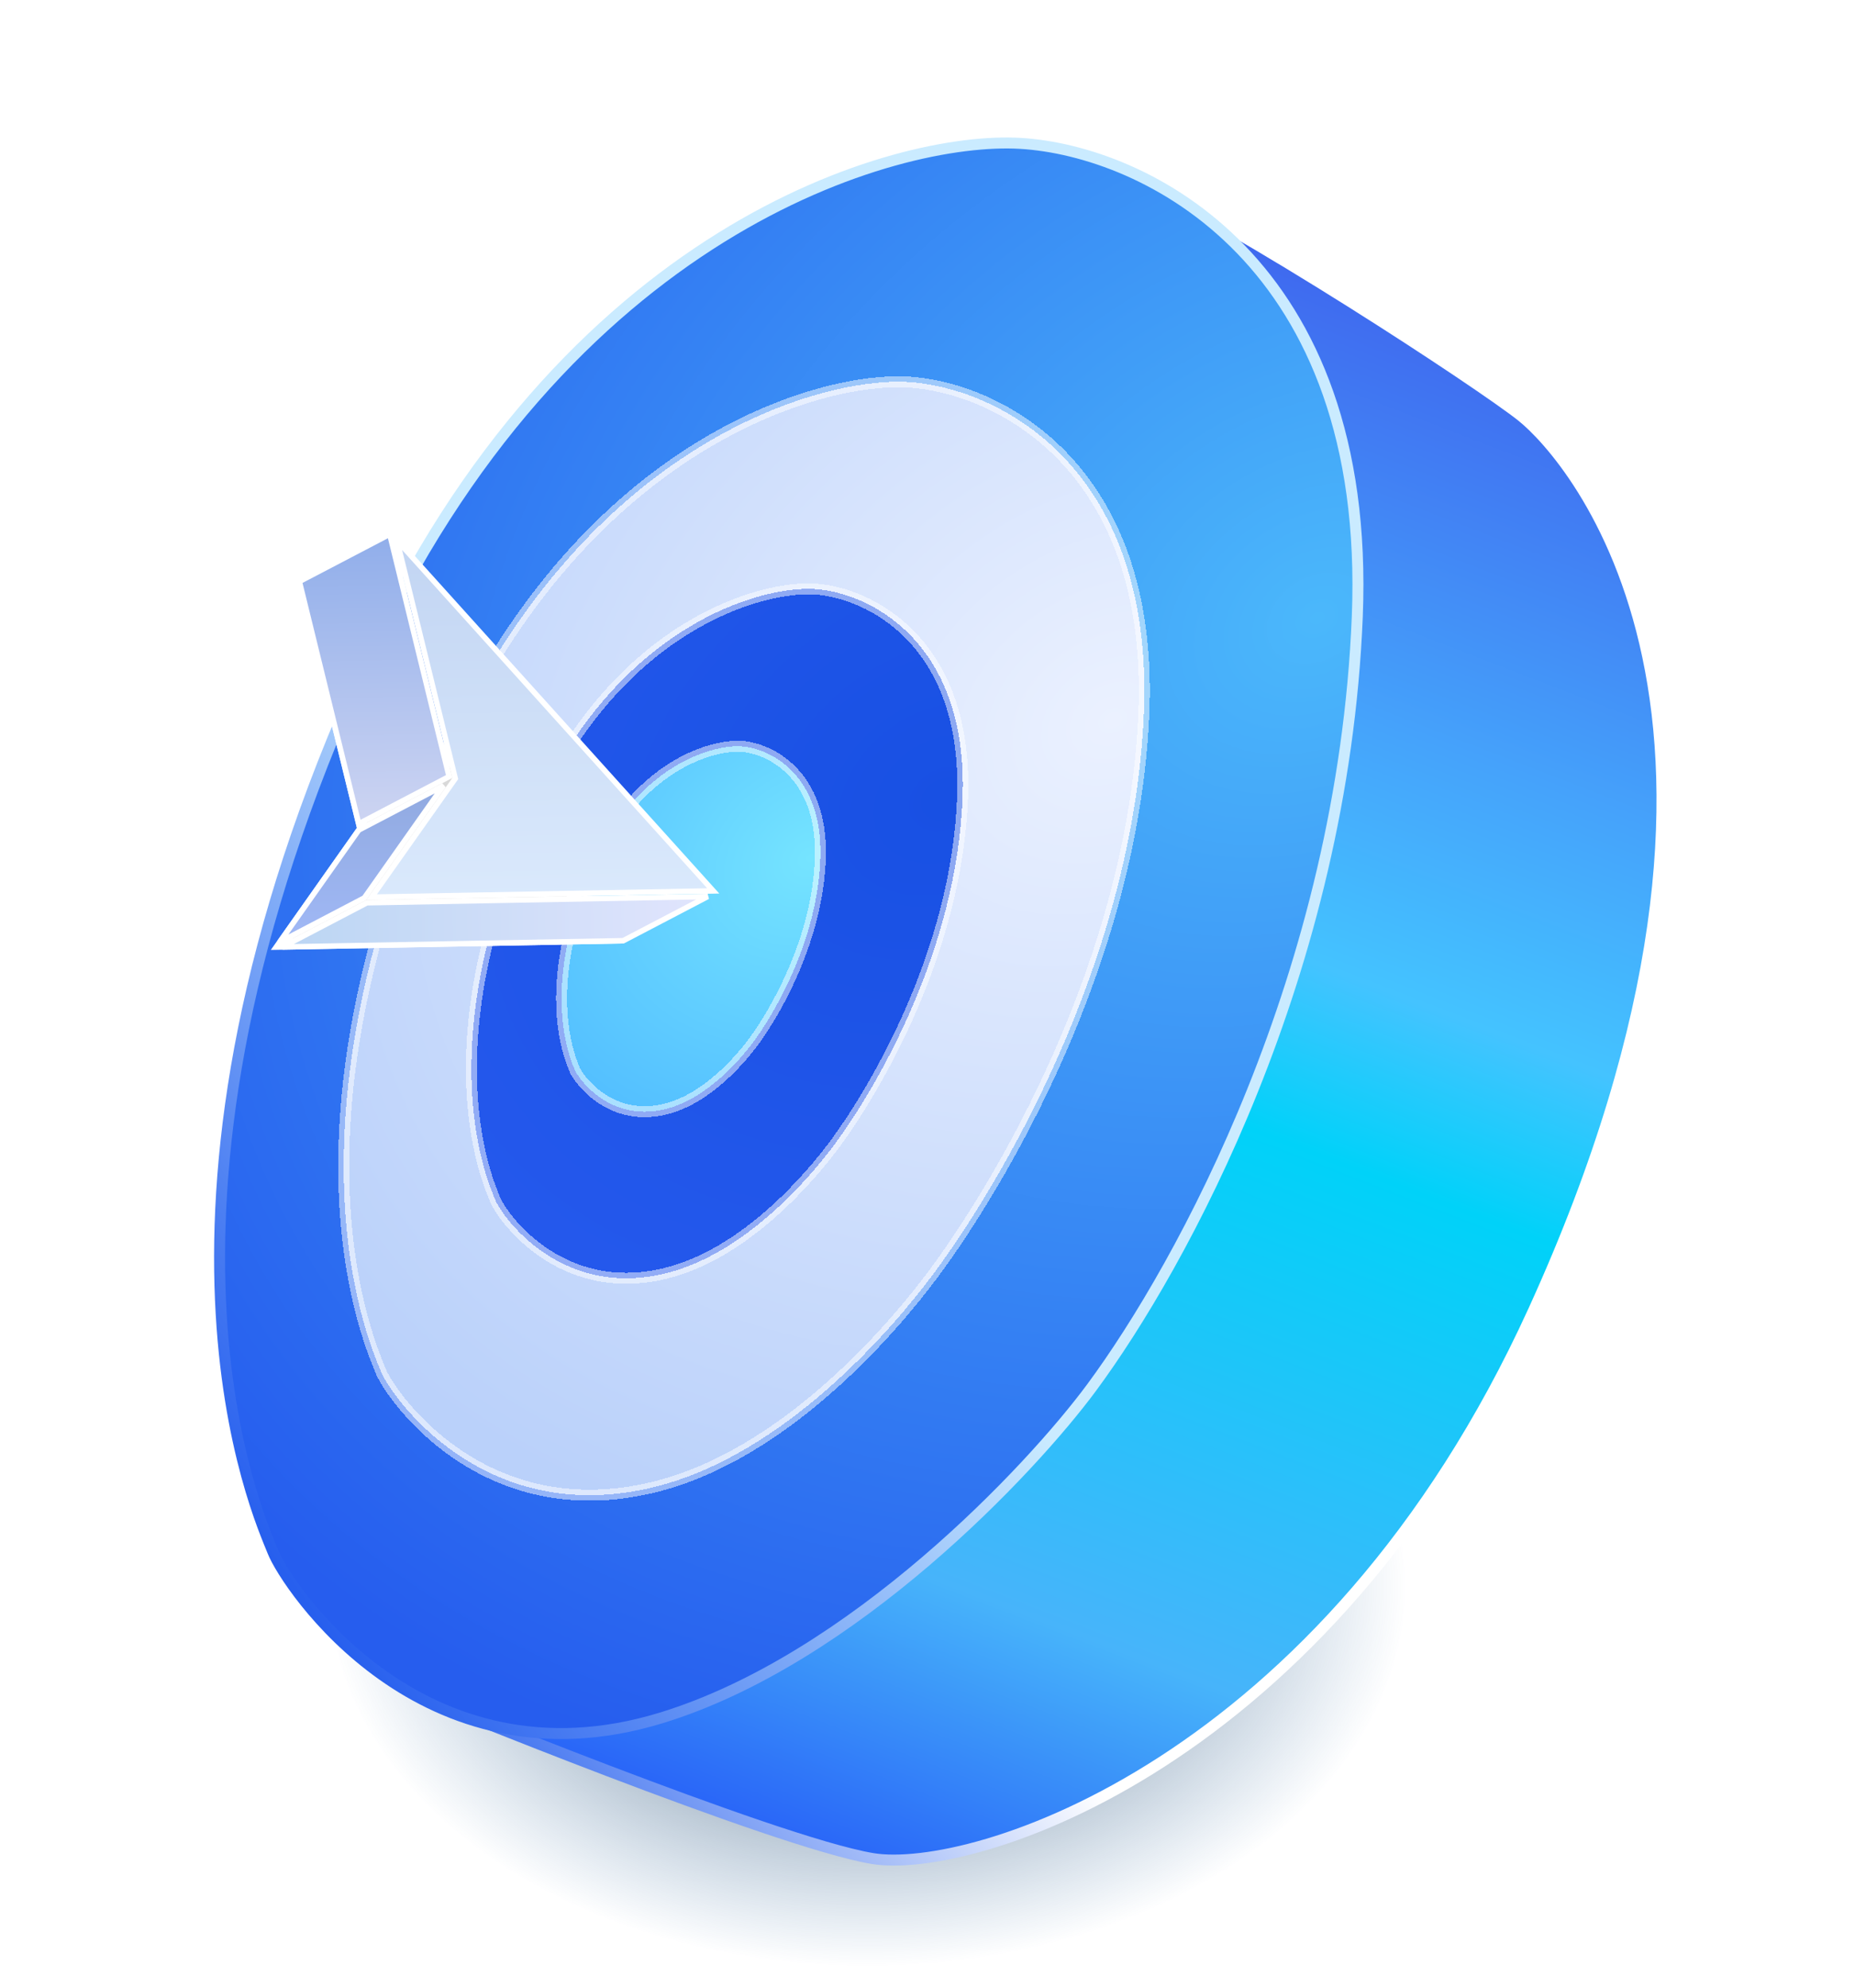 <svg width="169" height="181" viewBox="0 0 169 181" fill="none" xmlns="http://www.w3.org/2000/svg">
<g clip-path="url(#clip0_1042_1710)">
<ellipse cx="79" cy="144.5" rx="49" ry="34.5" fill="url(#paint0_radial_1042_1710)" fill-opacity="0.8"/>
<path d="M138.639 37.913C134.99 35.001 112.957 20.507 101.75 15.367L38.164 154.449C38.164 154.449 70.532 167.738 79.477 169.241C88.421 170.743 120.766 160.917 139.73 119.311C164.31 65.386 143.2 41.554 138.639 37.913Z" fill="url(#paint1_linear_1042_1710)" stroke="url(#paint2_linear_1042_1710)"/>
<path d="M123.656 56.151C124.965 23.722 104.263 13.726 92.959 13.056C81.655 12.387 51.423 20.793 33.254 60.506C10.544 110.147 23.647 138.215 24.855 141.292C26.062 144.369 38.432 163.116 60.248 156.435C77.7 151.09 93.95 133.802 99.462 126.341C107.646 115.262 122.346 88.58 123.656 56.151Z" fill="url(#paint3_radial_1042_1710)" stroke="url(#paint4_linear_1042_1710)"/>
<g filter="url(#filter0_d_1042_1710)">
<path d="M104.209 64.983C105.171 42.227 90.639 35.24 82.698 34.784C74.757 34.329 53.506 40.266 40.691 68.154C24.673 103.015 33.843 122.693 34.687 124.851C35.532 127.008 43.943 139.219 59.533 135.431C71.404 132.547 81.243 121.127 85.125 115.884C90.889 108.1 103.247 87.74 104.209 64.983Z" fill="url(#paint5_radial_1042_1710)" shape-rendering="crispEdges"/>
<path d="M104.209 64.983C105.171 42.227 90.639 35.24 82.698 34.784C74.757 34.329 53.506 40.266 40.691 68.154C24.673 103.015 33.843 122.693 34.687 124.851C35.532 127.008 43.943 139.219 59.533 135.431C71.404 132.547 81.243 121.127 85.125 115.884C90.889 108.1 103.247 87.74 104.209 64.983Z" stroke="url(#paint6_linear_1042_1710)" stroke-opacity="0.5" shape-rendering="crispEdges"/>
</g>
<g filter="url(#filter1_d_1042_1710)">
<path d="M87.696 72.502C88.166 58.383 79.163 53.968 74.261 53.642C69.36 53.316 56.282 56.886 48.527 74.126C38.834 95.677 44.597 107.939 45.13 109.283C45.662 110.627 50.918 118.251 60.515 115.984C67.823 114.259 73.831 107.224 76.197 103.991C79.711 99.19 87.225 86.621 87.696 72.502Z" fill="url(#paint7_radial_1042_1710)" shape-rendering="crispEdges"/>
<path d="M87.696 72.502C88.166 58.383 79.163 53.968 74.261 53.642C69.36 53.316 56.282 56.886 48.527 74.126C38.834 95.677 44.597 107.939 45.13 109.283C45.662 110.627 50.918 118.251 60.515 115.984C67.823 114.259 73.831 107.224 76.197 103.991C79.711 99.19 87.225 86.621 87.696 72.502Z" stroke="url(#paint8_linear_1042_1710)" stroke-opacity="0.5" shape-rendering="crispEdges"/>
</g>
<g filter="url(#filter2_d_1042_1710)">
<path d="M74.739 78.025C74.941 70.53 70.167 68.156 67.575 67.967C64.982 67.778 58.08 69.63 54.037 78.758C48.984 90.168 52.072 96.699 52.358 97.414C52.644 98.129 55.447 102.195 60.514 101.023C64.371 100.131 67.524 96.416 68.765 94.707C70.607 92.17 74.538 85.52 74.739 78.025Z" fill="url(#paint9_radial_1042_1710)" shape-rendering="crispEdges"/>
<path d="M74.739 78.025C74.941 70.53 70.167 68.156 67.575 67.967C64.982 67.778 58.08 69.63 54.037 78.758C48.984 90.168 52.072 96.699 52.358 97.414C52.644 98.129 55.447 102.195 60.514 101.023C64.371 100.131 67.524 96.416 68.765 94.707C70.607 92.17 74.538 85.52 74.739 78.025Z" stroke="url(#paint10_linear_1042_1710)" stroke-opacity="0.5" shape-rendering="crispEdges"/>
</g>
<g filter="url(#filter3_d_1042_1710)">
<path d="M32.999 73.272L33.053 73.494L32.922 73.68L25.649 83.986L55.732 83.436L27.939 52.63L32.999 73.272Z" fill="#D9D9D9" stroke="white"/>
<path d="M40.917 68.714L35.508 46.645L27.271 50.953L32.681 73.022L40.917 68.714Z" fill="url(#paint11_linear_1042_1710)" stroke="white" stroke-width="0.5"/>
<path d="M25.726 84.235L56.775 83.667L64.477 79.639L33.428 80.207L25.726 84.235Z" fill="url(#paint12_linear_1042_1710)" stroke="white" stroke-width="0.5"/>
<path d="M33.195 79.764L40.405 69.545L32.682 73.585L25.472 83.804L33.195 79.764Z" fill="url(#paint13_linear_1042_1710)" stroke="white" stroke-width="0.5"/>
<path d="M41.449 68.785L41.476 68.896L41.411 68.989L33.854 79.698L64.979 79.129L36.154 47.179L41.449 68.785Z" fill="url(#paint14_linear_1042_1710)" stroke="white" stroke-width="0.5"/>
</g>
</g>
<defs>
<filter id="filter0_d_1042_1710" x="21.113" y="24.561" width="93.341" height="121.794" filterUnits="userSpaceOnUse" color-interpolation-filters="sRGB">
<feFlood flood-opacity="0" result="BackgroundImageFix"/>
<feColorMatrix in="SourceAlpha" type="matrix" values="0 0 0 0 0 0 0 0 0 0 0 0 0 0 0 0 0 0 127 0" result="hardAlpha"/>
<feOffset/>
<feGaussianBlur stdDeviation="4.85"/>
<feComposite in2="hardAlpha" operator="out"/>
<feColorMatrix type="matrix" values="0 0 0 0 0 0 0 0 0 0 0 0 0 0 0 0 0 0 0.11 0"/>
<feBlend mode="normal" in2="BackgroundImageFix" result="effect1_dropShadow_1042_1710"/>
<feBlend mode="normal" in="SourceGraphic" in2="effect1_dropShadow_1042_1710" result="shape"/>
</filter>
<filter id="filter1_d_1042_1710" x="32.745" y="43.422" width="65.168" height="83.181" filterUnits="userSpaceOnUse" color-interpolation-filters="sRGB">
<feFlood flood-opacity="0" result="BackgroundImageFix"/>
<feColorMatrix in="SourceAlpha" type="matrix" values="0 0 0 0 0 0 0 0 0 0 0 0 0 0 0 0 0 0 127 0" result="hardAlpha"/>
<feOffset/>
<feGaussianBlur stdDeviation="4.85"/>
<feComposite in2="hardAlpha" operator="out"/>
<feColorMatrix type="matrix" values="0 0 0 0 0 0 0 0 0 0 0 0 0 0 0 0 0 0 0.11 0"/>
<feBlend mode="normal" in2="BackgroundImageFix" result="effect1_dropShadow_1042_1710"/>
<feBlend mode="normal" in="SourceGraphic" in2="effect1_dropShadow_1042_1710" result="shape"/>
</filter>
<filter id="filter2_d_1042_1710" x="40.962" y="57.754" width="43.984" height="53.68" filterUnits="userSpaceOnUse" color-interpolation-filters="sRGB">
<feFlood flood-opacity="0" result="BackgroundImageFix"/>
<feColorMatrix in="SourceAlpha" type="matrix" values="0 0 0 0 0 0 0 0 0 0 0 0 0 0 0 0 0 0 127 0" result="hardAlpha"/>
<feOffset/>
<feGaussianBlur stdDeviation="4.85"/>
<feComposite in2="hardAlpha" operator="out"/>
<feColorMatrix type="matrix" values="0 0 0 0 0 0 0 0 0 0 0 0 0 0 0 0 0 0 0.11 0"/>
<feBlend mode="normal" in2="BackgroundImageFix" result="effect1_dropShadow_1042_1710"/>
<feBlend mode="normal" in="SourceGraphic" in2="effect1_dropShadow_1042_1710" result="shape"/>
</filter>
<filter id="filter3_d_1042_1710" x="20.672" y="44.275" width="48.859" height="46.229" filterUnits="userSpaceOnUse" color-interpolation-filters="sRGB">
<feFlood flood-opacity="0" result="BackgroundImageFix"/>
<feColorMatrix in="SourceAlpha" type="matrix" values="0 0 0 0 0 0 0 0 0 0 0 0 0 0 0 0 0 0 127 0" result="hardAlpha"/>
<feOffset dy="2"/>
<feGaussianBlur stdDeviation="2"/>
<feComposite in2="hardAlpha" operator="out"/>
<feColorMatrix type="matrix" values="0 0 0 0 0 0 0 0 0 0 0 0 0 0 0 0 0 0 0.16 0"/>
<feBlend mode="normal" in2="BackgroundImageFix" result="effect1_dropShadow_1042_1710"/>
<feBlend mode="normal" in="SourceGraphic" in2="effect1_dropShadow_1042_1710" result="shape"/>
</filter>
<radialGradient id="paint0_radial_1042_1710" cx="0" cy="0" r="1" gradientUnits="userSpaceOnUse" gradientTransform="translate(79 144.5) scale(49 34.5)">
<stop/>
<stop offset="1" stop-color="#004B94" stop-opacity="0"/>
</radialGradient>
<linearGradient id="paint1_linear_1042_1710" x1="122.145" y1="25.538" x2="68.191" y2="165.347" gradientUnits="userSpaceOnUse">
<stop stop-color="#3F69EF"/>
<stop offset="0.245" stop-color="#45A3FB"/>
<stop offset="0.393" stop-color="#44C3FF"/>
<stop offset="0.5" stop-color="#00D2F9"/>
<stop offset="0.825" stop-color="#47B4FA"/>
<stop offset="1" stop-color="#2A67F8"/>
</linearGradient>
<linearGradient id="paint2_linear_1042_1710" x1="152.977" y1="52.764" x2="28.759" y2="141.247" gradientUnits="userSpaceOnUse">
<stop offset="0.701" stop-color="white"/>
<stop offset="1" stop-color="#346AEF"/>
</linearGradient>
<radialGradient id="paint3_radial_1042_1710" cx="0" cy="0" r="1" gradientUnits="userSpaceOnUse" gradientTransform="translate(119.775 56.754) rotate(146.894) scale(126.769 98.522)">
<stop stop-color="#4BB8FB"/>
<stop offset="1" stop-color="#265DEE"/>
</radialGradient>
<linearGradient id="paint4_linear_1042_1710" x1="128.68" y1="44.01" x2="13.585" y2="125.993" gradientUnits="userSpaceOnUse">
<stop offset="0.547" stop-color="#CAEBFF"/>
<stop offset="1" stop-color="#275FEE"/>
</linearGradient>
<radialGradient id="paint5_radial_1042_1710" cx="0" cy="0" r="1" gradientUnits="userSpaceOnUse" gradientTransform="translate(101.482 65.411) rotate(146.885) scale(89.177 69.041)">
<stop stop-color="#EBF1FF"/>
<stop offset="1" stop-color="#BAD1FA"/>
</radialGradient>
<linearGradient id="paint6_linear_1042_1710" x1="107.755" y1="56.458" x2="26.789" y2="114.13" gradientUnits="userSpaceOnUse">
<stop offset="0.547" stop-color="white"/>
<stop offset="1" stop-color="white"/>
</linearGradient>
<radialGradient id="paint7_radial_1042_1710" cx="0" cy="0" r="1" gradientUnits="userSpaceOnUse" gradientTransform="translate(86.016 72.753) rotate(146.929) scale(54.673 43.116)">
<stop stop-color="#1850E3"/>
<stop offset="1" stop-color="#2458EC"/>
</radialGradient>
<linearGradient id="paint8_linear_1042_1710" x1="89.837" y1="67.229" x2="40.199" y2="102.587" gradientUnits="userSpaceOnUse">
<stop offset="0.547" stop-color="white"/>
<stop offset="1" stop-color="white"/>
</linearGradient>
<radialGradient id="paint9_radial_1042_1710" cx="0" cy="0" r="1" gradientUnits="userSpaceOnUse" gradientTransform="translate(73.852 78.153) rotate(146.961) scale(28.776 22.995)">
<stop stop-color="#75E4FF"/>
<stop offset="1" stop-color="#54C0FF"/>
</radialGradient>
<linearGradient id="paint10_linear_1042_1710" x1="75.854" y1="75.233" x2="49.729" y2="93.842" gradientUnits="userSpaceOnUse">
<stop offset="0.547" stop-color="white"/>
<stop offset="1" stop-color="white"/>
</linearGradient>
<linearGradient id="paint11_linear_1042_1710" x1="34.342" y1="73.358" x2="33.847" y2="46.309" gradientUnits="userSpaceOnUse">
<stop stop-color="#CED5F2"/>
<stop offset="1" stop-color="#8FADEA"/>
</linearGradient>
<linearGradient id="paint12_linear_1042_1710" x1="24.632" y1="82.311" x2="65.571" y2="81.562" gradientUnits="userSpaceOnUse">
<stop stop-color="#BAD5F3"/>
<stop offset="1" stop-color="#E2E5FD"/>
</linearGradient>
<linearGradient id="paint13_linear_1042_1710" x1="33.079" y1="84.351" x2="32.798" y2="68.998" gradientUnits="userSpaceOnUse">
<stop stop-color="#A1B9F7"/>
<stop offset="1" stop-color="#90A9DF"/>
</linearGradient>
<linearGradient id="paint14_linear_1042_1710" x1="49.449" y1="79.663" x2="48.834" y2="46.035" gradientUnits="userSpaceOnUse">
<stop stop-color="#DAE9FC"/>
<stop offset="1" stop-color="#C1D4F2"/>
</linearGradient>
<clipPath id="clip0_1042_1710">
<rect width="169" height="181" fill="white"/>
</clipPath>
</defs>
</svg>

